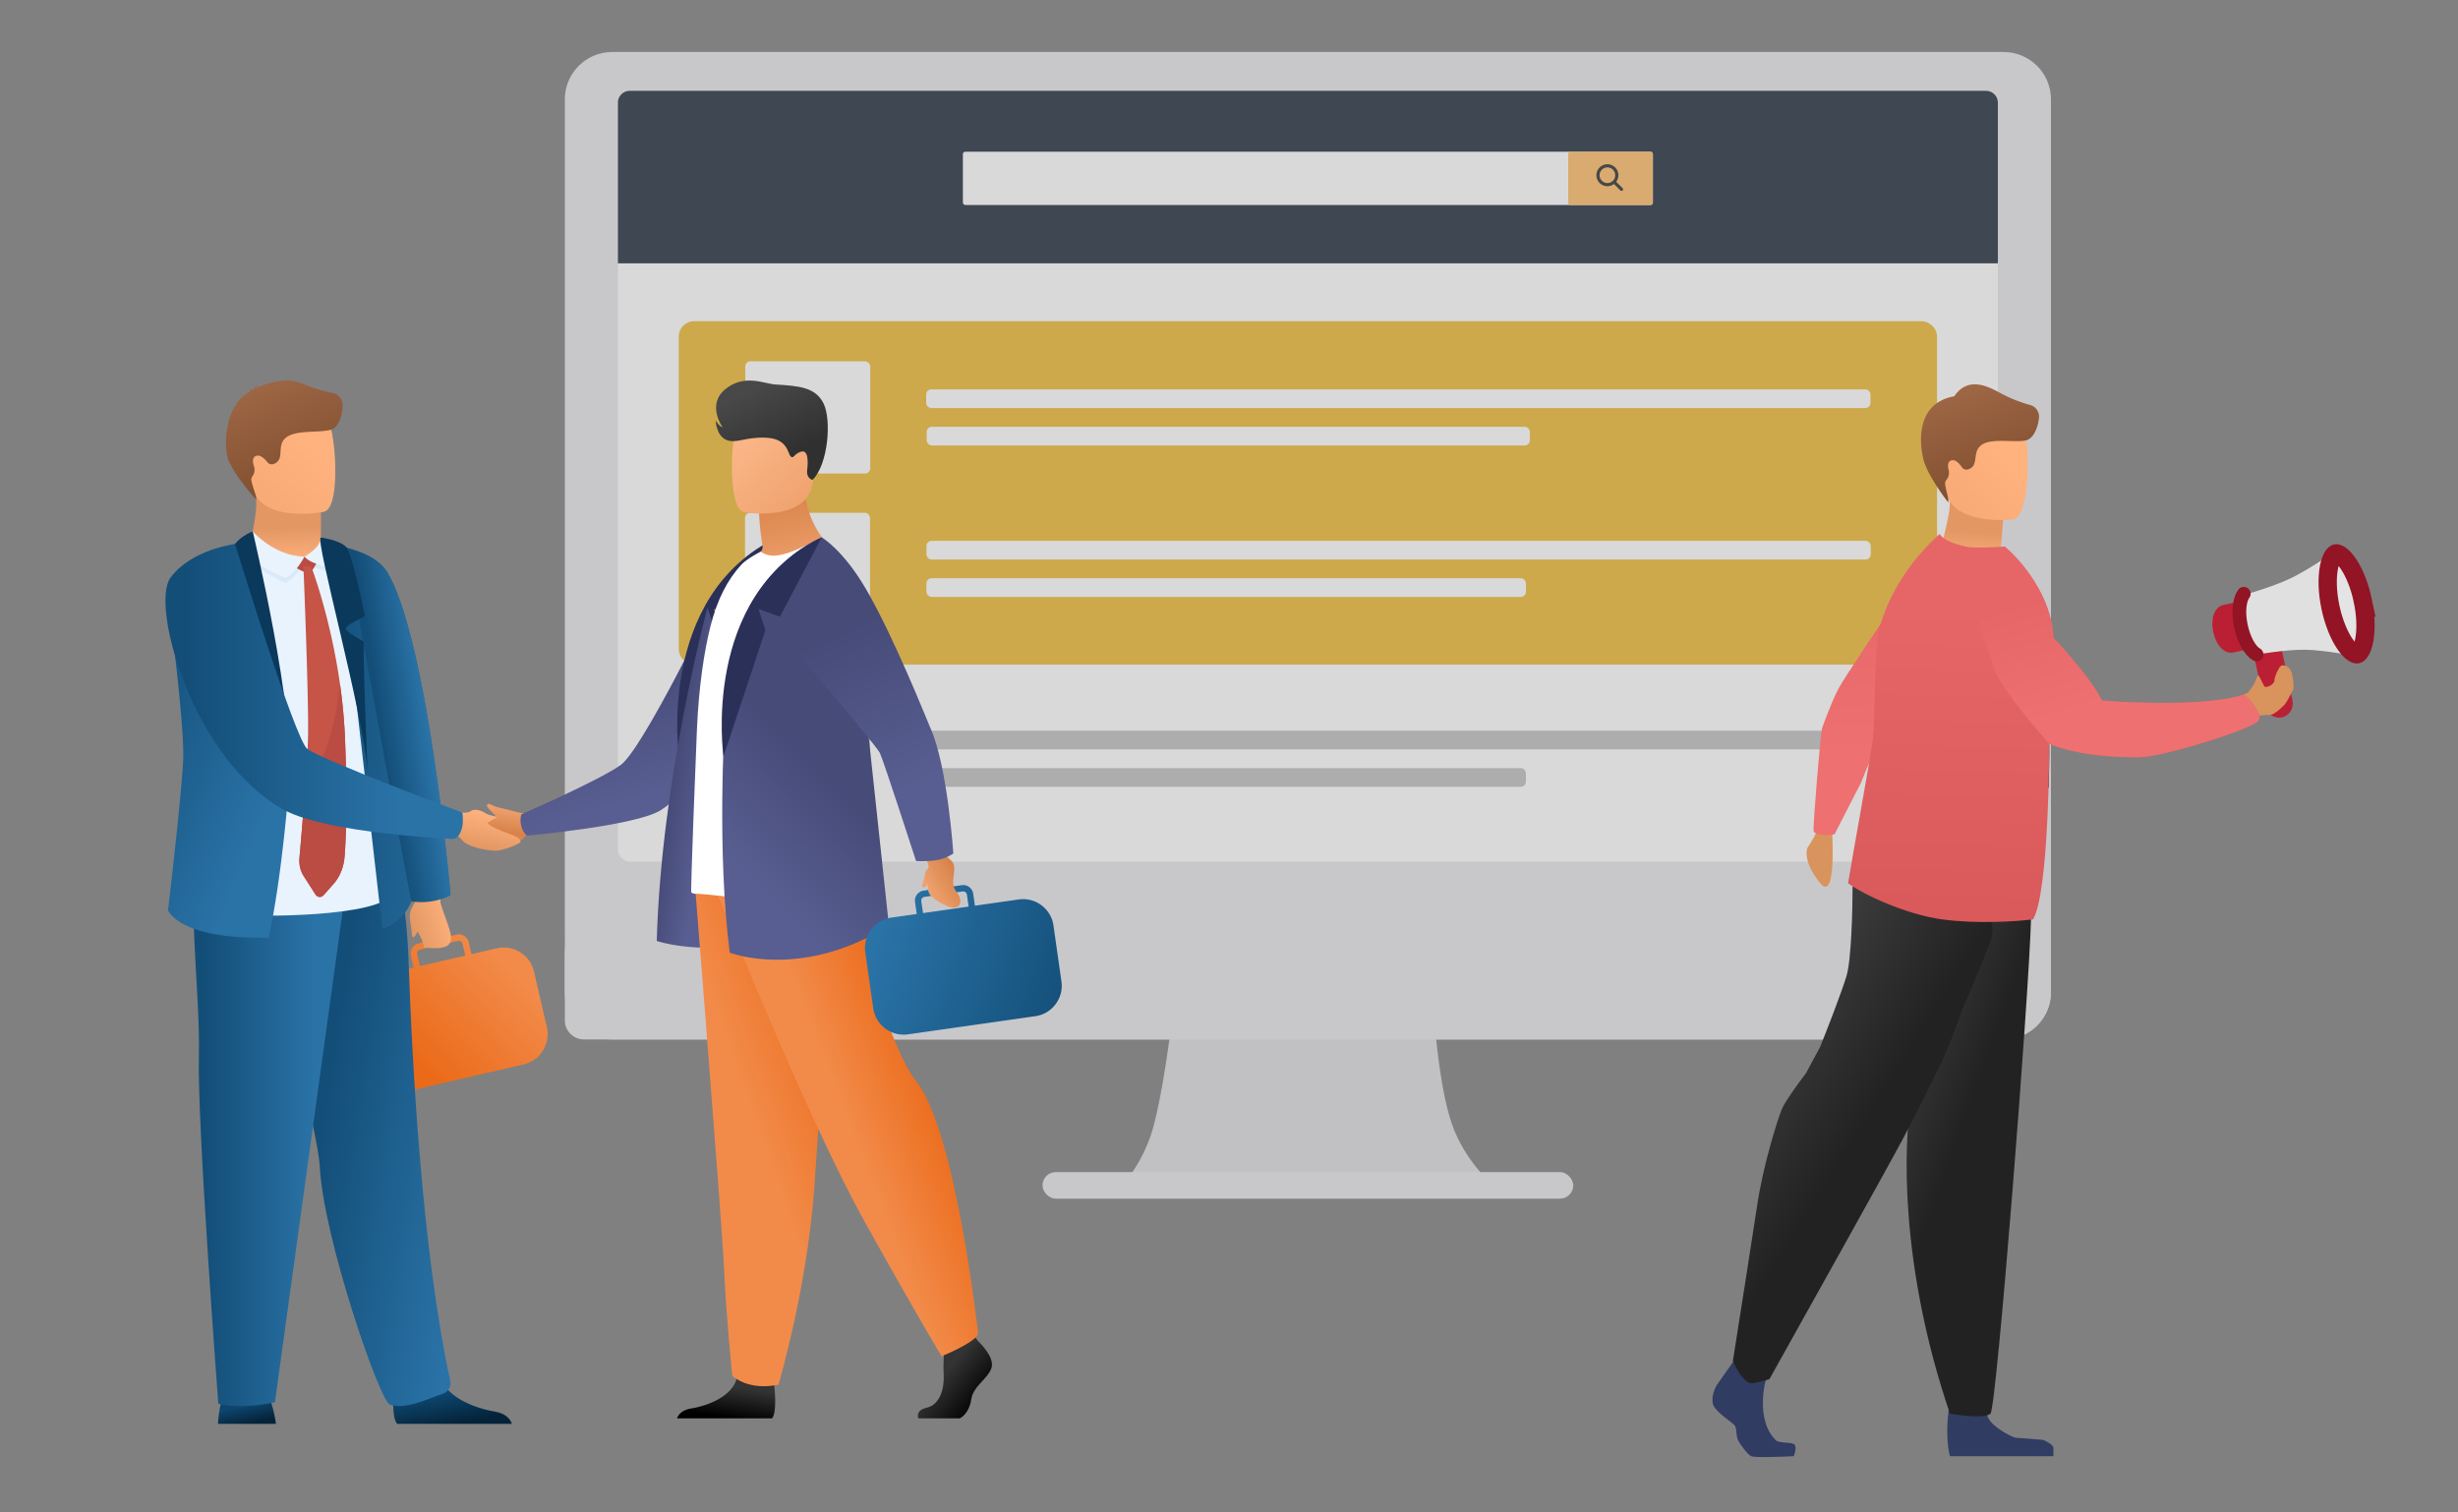 <svg width="520" height="320" viewBox="0 0 520 320" fill="none" xmlns="http://www.w3.org/2000/svg"><rect x="0" y="0" width="520" height="320" fill="#808080" stroke="none"/><g opacity=".7"><path fill-rule="evenodd" clip-rule="evenodd" d="M247.756 217.112h55.826s1.072 14.872 4.131 22.183c3.058 7.312 8.275 11.503 8.275 11.503h-78.599s4.353-4.569 6.475-11.899c2.122-7.33 3.892-21.787 3.892-21.787z" fill="#DDDDE0"/><rect x="220.547" y="247.991" width="112.284" height="5.614" rx="2.807" fill="#E7E7EB"/><path fill-rule="evenodd" clip-rule="evenodd" d="M433.889 21.024c0-5.536-4.488-10.024-10.024-10.024H129.516c-5.536 0-10.024 4.488-10.024 10.024v149.498l-.001.001-.001.001v26.938l.001.001.001.001v12.431c0 5.536 4.488 10.024 10.024 10.024h294.349c5.536 0 10.024-4.488 10.024-10.024V21.024z" fill="#E7E7EB"/><path fill-rule="evenodd" clip-rule="evenodd" d="M433.888 201.872c0-5.536-4.488-10.024-10.024-10.024H129.515c-5.536 0-10.023 4.488-10.023 10.024v13.888l-.001.001h-.001l.002.106a4.052 4.052 0 004.052 4.052h300.32c5.536 0 10.024-4.488 10.024-10.024v-8.023z" fill="#E7E7EB"/><rect x="130.72" y="19.491" width="291.94" height="162.812" rx="2.506" fill="#fff"/><rect x="223.54" y="80.063" width="165.059" height="3.981" rx=".515" fill="#fff"/><rect x="278.26" y="88.689" width="110.339" height="3.981" rx=".515" fill="#fff"/><path d="M130.72 21.73a2.506 2.506 0 012.506-2.506h286.927a2.506 2.506 0 012.506 2.506v33.987H130.72V21.73z" fill="#242F3F"/><rect x="203.704" y="32.098" width="145.97" height="11.28" rx=".515" fill="#fff"/><rect x="331.76" y="32.098" width="17.915" height="11.28" rx=".515" fill="#FFBD69"/><path clip-rule="evenodd" d="M340.054 35.084a1.99 1.99 0 00-1.991 1.99v0c0 1.1.891 1.99 1.991 1.99v0a1.99 1.99 0 001.99-1.99v0c0-1.1-.891-1.99-1.99-1.99v0z" stroke="#2F302F" stroke-width=".669" stroke-linecap="square"/><path d="M341.713 38.733l1.327 1.327" stroke="#2F302F" stroke-width=".669" stroke-linecap="round" stroke-linejoin="round"/><rect x="-1.079" y="-1.079" width="70.501" height="264.041" rx="2.158" transform="matrix(0 -1 -1 0 407.631 138.457)" fill="#EEBB36" stroke="#EEBB36" stroke-width="2.158"/><rect x="195.935" y="82.379" width="199.773" height="3.957" rx="1.079" fill="#fff"/><rect x="196.049" y="90.293" width="127.611" height="3.957" rx="1.079" fill="#fff"/><rect x="157.671" y="76.443" width="26.436" height="23.742" rx="1.079" fill="#fff"/><rect x="195.992" y="114.424" width="199.773" height="3.957" rx="1.079" fill="#fff"/><rect x="195.992" y="122.338" width="126.824" height="3.957" rx="1.079" fill="#fff"/><rect x="157.614" y="108.488" width="26.436" height="23.742" rx="1.079" fill="#fff"/><rect x="195.992" y="154.6" width="199.773" height="3.957" rx="1.079" fill="#C1C1C1"/><rect x="195.992" y="162.514" width="126.824" height="3.957" rx="1.079" fill="#C1C1C1"/><rect x="157.614" y="148.665" width="26.436" height="23.742" rx="1.079" fill="#C1C1C1"/></g><path d="M109.495 171.829l.02.005.006.004c.911.323 2.804.241 2.804.241.539-.008.688.181.688.181l.397 2.069.33 1.733s-1.633-.224-3.017 1.293c-.998 1.092-3.648 1.075-6.016 1.059-.531-.003-1.048-.007-1.529.002-1.119.02-4.265-.086-4.376-.632-.186-.919 3.205-3.336 6.305-4.816a15.1 15.1 0 00-1.124-1.234c-.672-.683-1.157-1.175-.865-1.53.181-.22.59-.036 1.112.199.365.164.786.353 1.221.446.765.161 3.146.755 3.86.933.065.012.127.027.184.047z" fill="url(#paint0_linear)"/><path d="M150.77 127.834s-14.864 30.722-19.463 34.019c-4.6 3.298-20.997 10.429-20.997 10.429s-.429 1.021-.032 2.517c.415 1.558 1.232 1.999 1.232 1.999s22.925-2.049 28.255-5.369c5.33-3.319 17.082-16.552 17.082-16.552l-6.077-27.043z" fill="url(#paint1_linear)"/><path d="M164.428 113.687l-8.847 16.8-4.539-1.651 1.473 4.482-8.871 26.742c0 .002-4.907-33.976 20.784-46.373z" fill="#2B3058"/><path d="M149.667 128.541s-9.785 36.098-10.727 70.544c0 0 8.116 2.83 20.864.59 12.814-2.254-10.137-71.134-10.137-71.134z" fill="url(#paint2_linear)"/><path d="M194.275 300.087h8.797c1.107-.602 2.093-1.98 2.405-4.033.429-2.836 3.605-4.383 4.294-6.702.686-2.318-2.834-5.583-2.834-5.583l-.588-.76-.612-.788-5.838 1.376s-.144 1.392-.231 3.165c-.064 1.279-.097 2.756-.026 4.053.171 3.092-.864 6.424-3.611 7.026-2.033.441-1.943 1.648-1.756 2.246z" fill="url(#paint3_linear)"/><path d="M143.221 300.088h20.118c.968-1.182.611-5.542.464-6.966-.03-.286-.05-.453-.05-.453s-6.87-5.499-7.814-1.289a4.438 4.438 0 01-.103.389c-1.189 3.938-6.521 5.729-9.599 6.226-2.001.324-2.742 1.366-3.016 2.093z" fill="url(#paint4_linear)"/><path d="M147.056 187.713s1.043 13.023 2.269 28.679c1.666 21.266 3.669 47.388 3.869 52.337.342 8.594 1.717 22.34 1.717 22.34s3.26 3.265 9.786 1.889c0 0 5.816-19.622 7.478-40.384.027-.34.053-.683.077-1.025 1.546-21.135 3.949-65.641 3.949-65.641l-29.145 1.805z" fill="url(#paint5_linear)"/><path d="M151.819 189.26s18.802 47.167 31.164 69.333c12.363 22.166 16.226 28.352 16.226 28.352s7.083-2.834 7.728-4.768c0 0-4.729-42.793-13.008-53.224-4.678-5.894-10.173-23.584-10.431-29.77-.258-6.187-1.675-18.43-1.675-18.43l-30.004 8.507z" fill="url(#paint6_linear)"/><path d="M156.498 120.5c7.348 2.321 20.061-3.942 20.061-3.942s-6.773-5.089-6.419-15.666l-5.68 4.581-3.859 3.112s.016 1.835.437 5.05c.076.586.167 1.219.273 1.895a1.361 1.361 0 01-.618 1.372c-2.677 1.658-4.195 3.598-4.195 3.598z" fill="url(#paint7_linear)"/><path d="M146.245 188.8c.221.183.479.294.773.294 2.759-.039 10.805 1.496 17.613.795 5.739-.552 10.819-2.252 16.274-4.699.725-.324 2.391-1.215 2.355-2.027-.024-.888-.112-2.173-.223-3.795-.387-5.634-1.059-15.325-.403-26.507.119-2.081.179-4.148.187-6.18.057-15.154-2.947-28.483-8.979-32.994 0 0-4.207 2.363-7.12 3.294-2.852.912-4.324.729-5.803-.254 0 0-2.883 1.432-4.112 2.776-2.851 3.11-5.077 7.24-6.548 13.166-1.253 5.044-2.424 12.398-2.829 21.824-.187 4.272-1.368 34.158-1.185 34.307z" fill="#fff"/><path d="M181.926 138.726l-8.088-25.039s-19.417 7.329-20.317 34.767c-.354 6.252-1.851 31.875.86 53.109 0 0 15.127 5.898 33.674-5.741l-6.129-57.096z" fill="url(#paint8_linear)"/><path d="M157.418 108.389s13.233 2.2 14.475-6.067c1.242-8.269 3.787-13.553-4.609-15.307-8.396-1.755-10.516 1.152-11.603 3.811-1.085 2.66-1.672 16.778 1.737 17.563z" fill="url(#paint9_linear)"/><path d="M183.055 201.484l1.689 11.853a6.5 6.5 0 003.816 5.021 6.335 6.335 0 002.106.532h.006c.459.037.93.024 1.407-.044l26.971-3.847c3.528-.504 6.004-3.806 5.503-7.337l-1.687-11.855c-.505-3.531-3.802-6.008-7.333-5.507l-9.287 1.326-.361-2.528a2.14 2.14 0 00-2.419-1.817l-1.019.145-5.648.805-1.403.202a2.121 2.121 0 00-1.409.834 2.119 2.119 0 00-.407 1.585l.361 2.528-5.381.766c-.213.03-.421.072-.624.12-.002.003-.004.003-.004.003h-.002a6.509 6.509 0 00-4.477 3.911v.002a6.407 6.407 0 00-.398 3.302zm21.86-9.671l-9.652 1.378-.36-2.528a.799.799 0 01.678-.903l2.424-.346 4.446-.635 1.2-.171a.804.804 0 01.904.679l.36 2.526z" fill="url(#paint10_linear)"/><path d="M196.415 183.107c-.057-.755-1.476-2.647-1.476-2.647l3.557-1.849 1.409 2.331.003.002c2.125 1.692 2.165 1.724 1.776 4.965-.187 1.569.302 2.272.763 2.936.366.527.714 1.029.695 1.917-.045 2.008-2.629 1.021-2.629 1.021-4.004-1.881-4.338-2.828-4.215-4.735-.38.539-.806.853-1.167.617-.164-.106-.076-.375.086-.87.153-.467.372-1.137.508-2.063.041-.284.378-.761.717-1.179a18.64 18.64 0 00-.027-.446z" fill="url(#paint11_linear)"/><path d="M198.549 181.91c-2.281.446-4.755.264-4.755.264s-6.773-20.937-7.645-22.849c-.872-1.913-25.732-30.685-25.732-30.685l13.421-14.953s4.579 2.682 9.418 11.039c5.981 10.324 12.553 26.953 13.722 29.654 3.493 8.08 4.705 26.195 4.705 26.195s-1.343.987-3.134 1.335z" fill="url(#paint12_linear)"/><path d="M171.905 101.524s-1.359-.227-1.139-2.099c.219-1.87.215-4.318-1.305-3.861-1.521.455-1.596 1.674-2.222.963-.624-.711-.636-3.709-5.161-3.918-4.525-.21-6.365 1.368-8.468.441-2.104-.927-2.217-4.113-2.217-4.113s.598 1.138 1.502 1.5c0 0-3.51-4.804.554-8.1 4.064-3.295 8.208-1.138 10.561-.995 5.184.315 8.531.625 10.224 4.033 1.695 3.406.996 12.87-2.329 16.149z" fill="url(#paint13_linear)"/><path d="M173.837 113.687l-8.846 16.8-4.539-1.651 1.473 4.482-8.871 26.742c0 .002-4.907-33.976 20.783-46.373z" fill="#2B3058"/><path d="M111.384 202.578a6.569 6.569 0 00-5.646-2.054h-.002c-.002 0-.002.002-.004 0a7.102 7.102 0 00-.632.112l-5.35 1.243-.582-2.514a2.138 2.138 0 00-.962-1.345 2.146 2.146 0 00-1.63-.272l-1.396.322-5.618 1.303-1.012.236a2.167 2.167 0 00-1.619 2.595l.582 2.513-9.235 2.142c-3.51.814-5.717 4.353-4.904 7.866l2.732 11.788c.813 3.513 4.35 5.721 7.86 4.907l26.822-6.218a6.32 6.32 0 001.343-.472h.002c.002 0 .002 0 .002-.002a6.458 6.458 0 001.79-1.269 6.572 6.572 0 001.767-6.125l-2.728-11.787a6.522 6.522 0 00-1.58-2.969zm-23.132-.683a.81.81 0 01.604-.969l1.193-.278 4.423-1.023 2.41-.558a.808.808 0 01.968.604l.581 2.514-9.597 2.224-.582-2.514z" fill="url(#paint14_linear)"/><path d="M104.804 180.007c-2.649-.161-5.877-.854-7.053-2.256-1.335-1.589-2.665-2.016-2.665-2.016l.407-1.737.487-2.073s.159-.183.702-.155c0 0 2.078.47 2.848-.127.771-.596 2.182-.233 3.05.345 1.105.733 2.597.616 2.558.975 0 0-2.19 1.078-1.984 1.259 2.005 1.781 7.286 2.49 6.942 3.882-.137.549-4.164 1.972-5.292 1.903z" fill="url(#paint15_linear)"/><path d="M67.89 112.283l-.008 1.441s.392 4.506-5.154 5.164c-5.545.661-10.092.573-9.941-2.904.499-2.693 1.395-6.871 1.43-9.099a15.578 15.578 0 00-.197-2.699l10.745-.216 3.165.518-.04 7.795z" fill="url(#paint16_linear)"/><path d="M53.197 102.456c1.246 6.714 9.904 6.494 13.646 6.071a21.306 21.306 0 001.715-.252c1.187-.318 1.85-2.187 2.157-4.639.61-4.85-.16-11.971-.98-13.792-1.232-2.74-3.555-5.705-12.273-3.566-8.72 2.14-5.865 7.576-4.265 16.178z" fill="url(#paint17_linear)"/><path d="M46.114 301.249h12.268c-.092-.644-.404-2.602-.978-4.407-.2-.629-.43-1.239-.694-1.769-1.194-2.383-8.773-.868-8.773-.868s-.704.604-1.254 2.909c-.243 1.015-.459 2.365-.57 4.135z" fill="url(#paint18_linear)"/><path d="M83.185 297.373c.035 1.67.244 3.251.85 3.874H108.3c-.308-.878-1.182-2.2-3.674-2.605-2.83-.459-7.242-1.823-9.819-4.548-.918-.969-1.602-2.111-1.902-3.445-1.142-5.086-9.439 1.559-9.439 1.559s-.336 2.679-.282 5.165z" fill="url(#paint19_linear)"/><path d="M67.046 242.391c.338 1.863.551 3.39.61 4.486.77 15.057 12.665 49.487 14.793 50.289 3.29 1.243 8.476-1.4 11.187-2.264 1.124-.359 1.883-1.495 1.633-2.645-5.89-27.1-8.056-66.12-8.843-89.223-.398-11.637-2.393-19.675-2.393-19.675s-29.01-7.745-29.184 2.053c-.152 8.67 9.608 42.675 12.197 56.979z" fill="url(#paint20_linear)"/><path d="M73.499 185.446L58.163 296.679s-6.736 1.625-11.973.324c0 0-4.491-59.159-4.117-73.461.375-14.302-3.222-38.269.822-40.912 4.044-2.643 30.604 2.816 30.604 2.816z" fill="url(#paint21_linear)"/><path d="M70.071 90.895c-2.395.755-7.462-.016-9.58 1.698-2.117 1.716-.1 4.542-2.52 5.55l-.01.004a1.194 1.194 0 01-1.39-.349c-.67-.838-1.599-1.672-2.446-1.327-.697.284-.731 1.184-.425 2.058.258.736.185 1.559-.26 2.2-.193.276-.318.58-.263.884.2 1.108.75 2.551.952 3.288l.056.773s-4.054-4.391-5.763-8.087c-1.171-2.537-1.15-12.016 4.584-14.786a.177.177 0 01-.055-.062c-.125-.222-.469-.172-.469-.172.493-.221 1.258-.08 1.258-.08-.016-.012.014-.049.083-.101.1-.67.775-1.15.775-1.15-.23.332-.326.663-.367.906 1.506-.793 6.14-2.554 9.813-.953a30.459 30.459 0 006.31 1.957 2.634 2.634 0 012.133 2.683c-.067 1.82-.699 4.44-2.416 5.066z" fill="url(#paint22_linear)"/><path d="M51.478 117.918l3.53 75.815s29.47.482 28.628-6.192c-.841-6.674-10.622-67.303-10.622-67.303" fill="#E9F3FE"/><path d="M61.192 165.409s-1.495 20.249-4.37 32.963c0 0-17.196.913-21.278-5.731 0 0 3.23-27.355 3.23-32.902 0-1.95-.15-4.601-.388-7.566-.358-4.491-.912-9.69-1.44-14.22a705.527 705.527 0 00-1.402-11.323l14.179-11.53 11.47 50.309z" fill="url(#paint23_linear)"/><path d="M95.315 189.368s-3.208 2.01-8.26 1.335c-1.84 4.515-6.178 6.048-6.178 5.639 0-.051-.974-8.525-2.124-18.51-.113-1-.23-2.011-.346-3.03-.01-.087-.022-.175-.03-.262-.194-1.672-.387-3.364-.582-5.048l-2.713-23.558c-3.016-18.474-5.568-30.683-5.568-30.683 6.433.671 10.775 2.963 12.506 5.966 5.135 8.906 8.853 31.183 11.03 47.858.005.042.01.085.017.127.374 2.878.705 5.59.986 8.031.018.153.037.304.053.453.8 6.988 1.21 11.682 1.21 11.682z" fill="url(#paint24_linear)"/><path d="M93.232 191.209c-.278-.916.533-3.797.533-3.797l-5.04-.554-.6 3.392-.002.004c-.493.844-.85 1.452-1.06 1.975 0 0-.637.862-.233 3.025.147.786.212 1.444.26 1.945.086.88.125 1.278.481 1.041.216-.144.52-.617.811-1.145 1.576 3.005 1.227 3.352 1.227 3.352 7.238.866 6.285-1.752 4.669-6.186-.343-.941-.716-1.963-1.046-3.052z" fill="url(#paint25_linear)"/><path d="M95.315 189.368s-3.398 2.099-8.26 1.335c-.812-3.4-13.908-74.857-13.908-74.857s7.142 2.368 8.873 5.371c5.135 8.906 8.853 31.183 11.03 47.858l.017.127c.374 2.878.705 5.59.986 8.031a476.283 476.283 0 011.262 12.135z" fill="url(#paint26_linear)"/><path d="M50.643 115.008c-.036-.723 3.388-1.723 3.388-1.723s3.919 5.439 10.376 5.534c0 0-1.84 3.584-4.01 4.512.003-.002-9.54-4.027-9.754-8.323zm13.767 3.682s3.421-2.03 3.431-4.23c0 0 2.21-.276 3.175.796 0 0 .81 3.77-.266 5.96.002 0-4.924-.749-6.34-2.526z" fill="#D9E9F9"/><path d="M62.087 118.364l4.64-1.112s.605.052.589.81c-.016.755-1.306 2.965-1.878 3.142-.572.176-4.449-1.309-3.352-2.84z" fill="#BA4C43"/><path d="M51.184 114.635c-.036-.723 2.283-2.214 2.283-2.214s4.487 5.247 10.944 5.342c0 0-1.84 3.584-4.01 4.512-.002-.002-9.003-3.343-9.217-7.64z" fill="#E9F3FE"/><path d="M64.41 117.761s3.46-1.835 3.472-4.037c0 0 2.09.921 3.053 1.993 0 0 .894 2.381-.183 4.57 0 0-4.925-.751-6.343-2.526z" fill="#E9F3FE"/><path d="M72.89 181.334c-.18 2.173-1.011 4.206-2.333 5.7l-2.08 2.349c-.521.59-1.332.52-1.76-.153l-2.507-3.938c-.672-1.056-.98-2.399-.864-3.749.268-3.005.767-8.797 1.176-14.383.332-4.528.608-8.925.65-11.598.139-8.537-.98-35.746-.98-35.746l1.666.087s4.042 10.519 6.073 24.87a114.65 114.65 0 011.045 11.196c0 .002.72 15.538-.087 25.365z" fill="#C65447"/><path d="M72.89 181.333c-.18 2.174-1.011 4.206-2.334 5.701l-2.079 2.349c-.521.59-1.332.52-1.76-.153l-2.507-3.938c-.673-1.056-.98-2.399-.864-3.749a977.79 977.79 0 001.176-14.383c4.672-6.408 6.624-15.212 7.41-22.386.5 3.534.877 7.297 1.044 11.196 0 0 .72 15.537-.087 25.363z" fill="#BA4C43"/><path d="M53.465 112.421s9.185 38.497 7.723 52.998c0 0-3.377-15.496-11.503-28.189 0 0 2.965-2.611 2.804-3.572 0 0-2.202-.652-4.338-.213 0 0 .235-16.595 1.568-18.347 1.332-1.757 3.746-2.677 3.746-2.677zm14.417 1.303c-1.377.111 9.102 37.619 9.879 49.641 0 0-.92-21.453-.83-27.638 0 0-3.814-2.02-3.814-2.729 0-.709 4.07-2.627 4.07-2.627s-2.576-13.212-3.983-14.667c-1.41-1.454-5.322-1.98-5.322-1.98z" fill="#0A395B"/><path d="M49.72 115.096c.005.002-9.395 1.189-13.683 7.179-4.29 5.991 4.922 38.618 24.034 49.067 9.195 5.026 35.725 6.158 35.725 6.158s1.46.147 2.038-2.792c.2-1.026 0-2.772 0-2.772s-30.2-11.331-32.855-13.513c-2.655-2.183-15.258-43.327-15.258-43.327z" fill="url(#paint27_linear)"/><path d="M423.484 113.604l-.112 1.394s.001 4.387-4.69 4.677c-4.691.291-8.492-.079-8.113-3.436.614-2.576 1.668-6.564 1.86-8.719.072-.8.088-1.654.031-2.625l9.012.465 2.612.699-.6 7.545z" fill="url(#paint28_linear)"/><path d="M411.452 103.135c.72 6.59 9.128 7.006 12.786 6.868 1.029-.036 1.681-.119 1.681-.119 1.174-.222 1.952-1.983 2.429-4.334.944-4.652.714-11.602.052-13.424-.995-2.742-3.031-5.78-11.637-4.343-8.609 1.439-6.237 6.91-5.311 15.352z" fill="url(#paint29_linear)"/><path d="M428.649 93.167c-2.377.558-7.232-.557-9.41.949-2.177 1.508-.427 4.39-2.846 5.19l-.01.003a1.161 1.161 0 01-1.323-.438c-.589-.86-1.428-1.735-2.274-1.463-.696.224-.795 1.094-.562 1.962.197.731.066 1.523-.411 2.111-.208.253-.351.538-.32.837.114 1.087.542 2.523.683 3.251l-.001.753s-3.611-4.545-4.998-8.247c-.673-1.796-3.079-12.55 6.253-14.233 3.103-4.585 7.694-1.768 10.083-.508a29.642 29.642 0 005.974 2.352 2.557 2.557 0 011.872 2.752c-.197 1.758-1 4.247-2.71 4.729z" fill="url(#paint30_linear)"/><path d="M385.143 174.085s-.479 1.754-2.774 5.318c0 0-1.22 2.493 2.598 7.339 3.819 4.846 2.539-12.192 2.539-12.192l-2.363-.465z" fill="#D9935C"/><path d="M363.168 293.085l4.188-5.946 4.395-.483 2.193 4.414c-.572.857-1.249 4.5-.906 7.586.429 3.857 1.954 5.27 2.575 6 .634.746 3.004.429 3.862.858.687.342.286 1.857 0 2.571-2.717.143-8.325.343-9.011 0-.859-.429-2.248-2.49-2.575-3-.749-1.168-.368-2.725-.858-3.429-.482-.689-3.004-2.143-4.292-3.857-1.03-1.371-.143-3.714.429-4.714zm58.362 8.143c-1.03-1.029-1.287-2.143-1.287-2.572l-1.717-2.571c-1.573-2.286-4.978-5.4-6.007.428-1.03 5.829-.43 10.144 0 11.572h21.885v-1.714c0-.686-1.43-1.429-2.145-1.715-1.574-.142-4.893-.428-5.579-.428-.858 0-3.862-1.714-5.15-3z" fill="#303C62"/><path d="M388.861 145.832c1.128-2.201 9.292-14.303 13.233-20.079l4.986-9.204 8.114 14.163-1.05 9.613-11.33 10.368c-.662.507-2.361 1.998-3.87 3.898-1.509 1.9-4.105 8.095-5.215 10.956l-5.641 11.005c-1.421.164-4.293.237-4.41-.785-.148-1.277 1.477-20.879 1.805-21.779.328-.901 1.968-5.405 3.378-8.156z" fill="url(#paint31_linear)"/><path d="M412.519 299.085c-10.643-31.201-9.87-57.287-8.154-66.43l-8.583-21.857 6.437-20.143 18.882-10.286c3.004-1 8.926.343 8.583 13.714-.429 16.715-7.295 103.716-8.583 105.002-1.03 1.029-6.151.429-8.582 0z" fill="url(#paint32_linear)"/><path d="M470.432 127.978l9.879-2.079 2.117 10.057-9.878 2.079c-4.37.92-6.487-9.137-2.118-10.057z" fill="#BB1F34"/><rect x="475.773" y="133.565" width="5.995" height="19.255" rx="2.998" transform="rotate(-11.888 475.773 133.565)" fill="#BB1F34"/><path d="M474.538 125.947s6.234-1.773 10.006-3.565c3.896-1.851 9.535-5.8 9.535-5.8l4.704 22.35s-6.755-1.399-11.064-1.464c-4.161-.063-10.534 1.051-10.534 1.051l-1.81-2.683-.985-3.293-.456-3.551.604-3.045z" fill="#E0E0E0"/><path d="M500.149 126.974c.641 3.045.753 5.877.431 7.988-.161 1.058-.427 1.908-.77 2.509-.343.602-.731.905-1.126.988-.395.083-.872-.037-1.429-.45-.556-.412-1.142-1.083-1.716-1.985-1.146-1.803-2.185-4.44-2.826-7.484-.641-3.044-.753-5.877-.431-7.988.161-1.058.427-1.908.77-2.509.343-.602.731-.905 1.126-.988.395-.083.872.037 1.429.45.556.412 1.142 1.083 1.716 1.986 1.146 1.802 2.185 4.439 2.826 7.483z" fill="#E4E4E4" stroke="#921425" stroke-width=".966"/><path d="M499.849 127.038c.69 3.282.732 6.282.31 8.45-.211 1.088-.521 1.87-.842 2.364-.316.485-.554.569-.637.586-.084.018-.335.037-.819-.279-.494-.323-1.093-.914-1.725-1.824-1.259-1.814-2.431-4.577-3.122-7.858-.691-3.282-.732-6.282-.311-8.45.212-1.088.521-1.87.843-2.364.316-.486.553-.569.637-.587.083-.017.334-.037.819.28.494.323 1.092.914 1.724 1.824 1.26 1.814 2.432 4.577 3.123 7.858z" stroke="#921425" stroke-width="3.864"/><path d="M474.684 125.624c-.933 1.244-1.218 3.913-.603 6.837.616 2.924 1.953 5.252 3.308 6.014" stroke="#921425" stroke-width="2.898" stroke-linecap="round"/><path d="M390.633 206.512c1.03-3.429 1.287-14 1.287-18.857l2.146-3.001h14.59l11.158 1.715c.572 2.714 1.716 8.657 1.716 10.714 0 2.572-6.437 15.858-7.724 20.143-1.287 4.286-7.295 16.286-11.158 23.572-3.089 5.829-20.169 36.429-28.322 51.001-.429.143-1.717.514-3.433.857-1.717.343-3.576-3-4.292-4.714 1.288-8.143 4.12-26.143 5.15-33.001 1.287-8.571 4.291-18 5.15-20.143.686-1.714 3.719-5.857 5.149-7.714l3.004-5.572c1.43-3.571 4.549-11.571 5.579-15z" fill="url(#paint33_linear)"/><path d="M477.318 143.511c0 .686-1.145 2.286-1.717 3l-1.716.857-.859 2.143 2.575 2.143c1.287-.143 4.034-.429 4.721-.429.858 0 2.574-1.714 3.003-2.143.344-.342 1.288-2.142 1.717-3 .429-.428 0-3.428-.429-4.285-.429-.858-1.717-1.286-2.146-.858-.429.429-1.287 2.143-1.287 3.001 0 .857-1.717 1.714-2.146 1.285l-1.219-2.378-.497.664z" fill="#D9935C"/><path d="M421.915 145.25c.344.685 9.458 10.38 11.604 12.094.065 2.162-.057 7.657-.121 9.351-3.045-1.763-11.912-22.303-11.483-21.445z" fill="url(#paint34_linear)"/><path d="M415.952 115.653c-1.373-.343-4.483-.957-5.627-2.672-9.441 8.572-11.968 17.244-12.826 20.244-.858 3-.858 19.286-1.287 23.143-.344 3.086-3.818 21.937-5.248 30.508 3.29 2.429 12.285 6.607 19.838 7.636 7.553 1.028 16.021.428 19.311 0 3.414-5.967 3.406-36.366 3.406-37.129v-.011c2.534 1.054 5.177 1.568 5.177 1.568 3.805.888 8.582 1.285 13.732 1.285 5.15 0 24.032-6 25.319-7.714 1.03-1.371-1.574-4.286-3.004-5.571-6.866 2.4-22.887 1.857-30.039 1.285-2.575-5.143-9.87-12.857-10.299-13.286-.344-8.914-7.01-16.571-10.3-19.286-2.145.143-6.78.343-8.153 0z" fill="url(#paint35_linear)"/><path d="M434.404 134.939c-.343-8.914-7.009-16.571-10.299-19.286-.747 0-2.86 1.096-5.332 5.479-3.09 5.478 1.766 15.893 3.09 20.307 1.06 3.532 8.212 12.094 11.656 15.934 2.534 1.054 5.177 1.567 5.177 1.567 3.805.888 8.582 1.286 13.732 1.286 5.15 0 24.031-6.001 25.319-7.715 1.03-1.371-1.574-4.286-3.004-5.571-6.866 2.4-22.887 1.857-30.039 1.285-2.575-5.143-9.87-12.857-10.3-13.286z" fill="url(#paint36_linear)"/><defs><linearGradient id="paint0_linear" x1="106.267" y1="175.715" x2="107.065" y2="170.766" gradientUnits="userSpaceOnUse"><stop stop-color="#D9834A"/><stop offset="1" stop-color="#EFA26F"/></linearGradient><linearGradient id="paint1_linear" x1="147.978" y1="165.17" x2="140.451" y2="138.999" gradientUnits="userSpaceOnUse"><stop stop-color="#585E91"/><stop offset="1" stop-color="#464B78"/><stop offset="1" stop-color="#464B78"/></linearGradient><linearGradient id="paint2_linear" x1="148.467" y1="177.646" x2="140.742" y2="176.439" gradientUnits="userSpaceOnUse"><stop stop-color="#585E91"/><stop offset="1" stop-color="#464B78"/></linearGradient><linearGradient id="paint3_linear" x1="209.86" y1="294.489" x2="202.022" y2="287.971" gradientUnits="userSpaceOnUse"><stop/><stop offset="1" stop-color="#333"/></linearGradient><linearGradient id="paint4_linear" x1="154.623" y1="300.088" x2="155.588" y2="293.402" gradientUnits="userSpaceOnUse"><stop/><stop offset="1" stop-color="#333"/></linearGradient><linearGradient id="paint5_linear" x1="161.629" y1="244.531" x2="185.769" y2="235.985" gradientUnits="userSpaceOnUse"><stop stop-color="#F28B4A"/><stop offset="1" stop-color="#EB6A19"/></linearGradient><linearGradient id="paint6_linear" x1="179.378" y1="238.723" x2="199.404" y2="230.998" gradientUnits="userSpaceOnUse"><stop stop-color="#F28B4A"/><stop offset="1" stop-color="#EB6A19"/></linearGradient><linearGradient id="paint7_linear" x1="166.529" y1="104.499" x2="169.952" y2="121.016" gradientUnits="userSpaceOnUse"><stop stop-color="#D9834A"/><stop offset="1" stop-color="#EFA26F"/></linearGradient><linearGradient id="paint8_linear" x1="159.572" y1="186.82" x2="178.529" y2="167.614" gradientUnits="userSpaceOnUse"><stop stop-color="#585E91"/><stop offset="1" stop-color="#464B78"/></linearGradient><linearGradient id="paint9_linear" x1="156.433" y1="95.567" x2="168.504" y2="108.655" gradientUnits="userSpaceOnUse"><stop stop-color="#FAB485"/><stop offset="1" stop-color="#EFA26F"/></linearGradient><linearGradient id="paint10_linear" x1="227.649" y1="211.444" x2="186.127" y2="196.959" gradientUnits="userSpaceOnUse"><stop stop-color="#134E78"/><stop offset="1" stop-color="#2A73A7"/></linearGradient><linearGradient id="paint11_linear" x1="202.482" y1="185.318" x2="196.478" y2="188.757" gradientUnits="userSpaceOnUse"><stop stop-color="#D9834A"/><stop offset="1" stop-color="#EFA26F"/></linearGradient><linearGradient id="paint12_linear" x1="193.852" y1="165.938" x2="178.885" y2="133.106" gradientUnits="userSpaceOnUse"><stop stop-color="#585E91"/><stop offset="1" stop-color="#464B78"/></linearGradient><linearGradient id="paint13_linear" x1="163.136" y1="80.578" x2="172.005" y2="99.142" gradientUnits="userSpaceOnUse"><stop stop-color="#474847"/><stop offset=".766" stop-color="#2F302F"/></linearGradient><linearGradient id="paint14_linear" x1="111.772" y1="208.306" x2="91.494" y2="228.101" gradientUnits="userSpaceOnUse"><stop stop-color="#F28B4A"/><stop offset="1" stop-color="#EB6A19"/></linearGradient><linearGradient id="paint15_linear" x1="106.099" y1="172.456" x2="104.569" y2="180.052" gradientUnits="userSpaceOnUse"><stop stop-color="#FFB27D"/><stop offset="1" stop-color="#E39763"/></linearGradient><linearGradient id="paint16_linear" x1="61.848" y1="119.21" x2="61.633" y2="111.587" gradientUnits="userSpaceOnUse"><stop stop-color="#FFB27D"/><stop offset="1" stop-color="#E39763"/></linearGradient><linearGradient id="paint17_linear" x1="69.767" y1="97.126" x2="60.577" y2="108.198" gradientUnits="userSpaceOnUse"><stop stop-color="#FFB27D"/><stop offset="1" stop-color="#F8AB77"/></linearGradient><linearGradient id="paint18_linear" x1="51.707" y1="297.49" x2="52.513" y2="301.191" gradientUnits="userSpaceOnUse"><stop stop-color="#0D456D"/><stop offset="1" stop-color="#042339"/></linearGradient><linearGradient id="paint19_linear" x1="94.632" y1="294.99" x2="95.74" y2="301.247" gradientUnits="userSpaceOnUse"><stop stop-color="#0D456D"/><stop offset="1" stop-color="#042339"/></linearGradient><linearGradient id="paint20_linear" x1="67.836" y1="238.973" x2="101.392" y2="244.276" gradientUnits="userSpaceOnUse"><stop stop-color="#134E78"/><stop offset="1" stop-color="#2A73A7"/></linearGradient><linearGradient id="paint21_linear" x1="43.212" y1="239.708" x2="66.387" y2="239.708" gradientUnits="userSpaceOnUse"><stop stop-color="#134E78"/><stop offset="1" stop-color="#2A73A7"/></linearGradient><linearGradient id="paint22_linear" x1="60.15" y1="73.826" x2="74.41" y2="107.14" gradientUnits="userSpaceOnUse"><stop stop-color="#A46B48"/><stop offset="1" stop-color="#744629"/></linearGradient><linearGradient id="paint23_linear" x1="31.866" y1="132.744" x2="66.629" y2="147.229" gradientUnits="userSpaceOnUse"><stop stop-color="#134E78"/><stop offset="1" stop-color="#2A73A7"/></linearGradient><linearGradient id="paint24_linear" x1="66.629" y1="123.812" x2="106.461" y2="125.744" gradientUnits="userSpaceOnUse"><stop stop-color="#134E78"/><stop offset="1" stop-color="#2A73A7"/></linearGradient><linearGradient id="paint25_linear" x1="95.42" y1="192.373" x2="86.746" y2="195.183" gradientUnits="userSpaceOnUse"><stop stop-color="#FFB27D"/><stop offset="1" stop-color="#E39763"/></linearGradient><linearGradient id="paint26_linear" x1="80.751" y1="154.833" x2="90.471" y2="153.358" gradientUnits="userSpaceOnUse"><stop stop-color="#134E78"/><stop offset="1" stop-color="#2A73A7"/></linearGradient><linearGradient id="paint27_linear" x1="39.362" y1="146.298" x2="84.172" y2="146.298" gradientUnits="userSpaceOnUse"><stop stop-color="#134E78"/><stop offset="1" stop-color="#2A73A7"/></linearGradient><linearGradient id="paint28_linear" x1="417.922" y1="119.931" x2="418.234" y2="112.535" gradientUnits="userSpaceOnUse"><stop stop-color="#FFB27D"/><stop offset="1" stop-color="#E39763"/></linearGradient><linearGradient id="paint29_linear" x1="427.902" y1="99.178" x2="418.201" y2="109.242" gradientUnits="userSpaceOnUse"><stop stop-color="#FFB27D"/><stop offset="1" stop-color="#F8AB77"/></linearGradient><linearGradient id="paint30_linear" x1="420.273" y1="75.923" x2="431.649" y2="109.217" gradientUnits="userSpaceOnUse"><stop stop-color="#A46B48"/><stop offset="1" stop-color="#744629"/></linearGradient><linearGradient id="paint31_linear" x1="405.666" y1="118.491" x2="407.428" y2="158.759" gradientUnits="userSpaceOnUse"><stop stop-color="#E66667"/><stop offset="1" stop-color="#EE7071"/></linearGradient><linearGradient id="paint32_linear" x1="423.421" y1="215.714" x2="398.601" y2="206.831" gradientUnits="userSpaceOnUse"><stop stop-color="#222"/><stop offset="1" stop-color="#444"/></linearGradient><linearGradient id="paint33_linear" x1="407.69" y1="216.829" x2="375.913" y2="196.964" gradientUnits="userSpaceOnUse"><stop stop-color="#222"/><stop offset="1" stop-color="#444"/></linearGradient><linearGradient id="paint34_linear" x1="431.853" y1="160.626" x2="420.047" y2="147.338" gradientUnits="userSpaceOnUse"><stop stop-color="#222437"/><stop offset="1" stop-color="#464B78"/><stop offset="1" stop-color="#12184B"/></linearGradient><linearGradient id="paint35_linear" x1="434.473" y1="193.381" x2="436.712" y2="129.749" gradientUnits="userSpaceOnUse"><stop offset=".009" stop-color="#DA595A"/><stop offset="1" stop-color="#E66667"/></linearGradient><linearGradient id="paint36_linear" x1="455.856" y1="119.366" x2="462.908" y2="143.61" gradientUnits="userSpaceOnUse"><stop stop-color="#E66667"/><stop offset="1" stop-color="#EE7071"/></linearGradient></defs></svg>